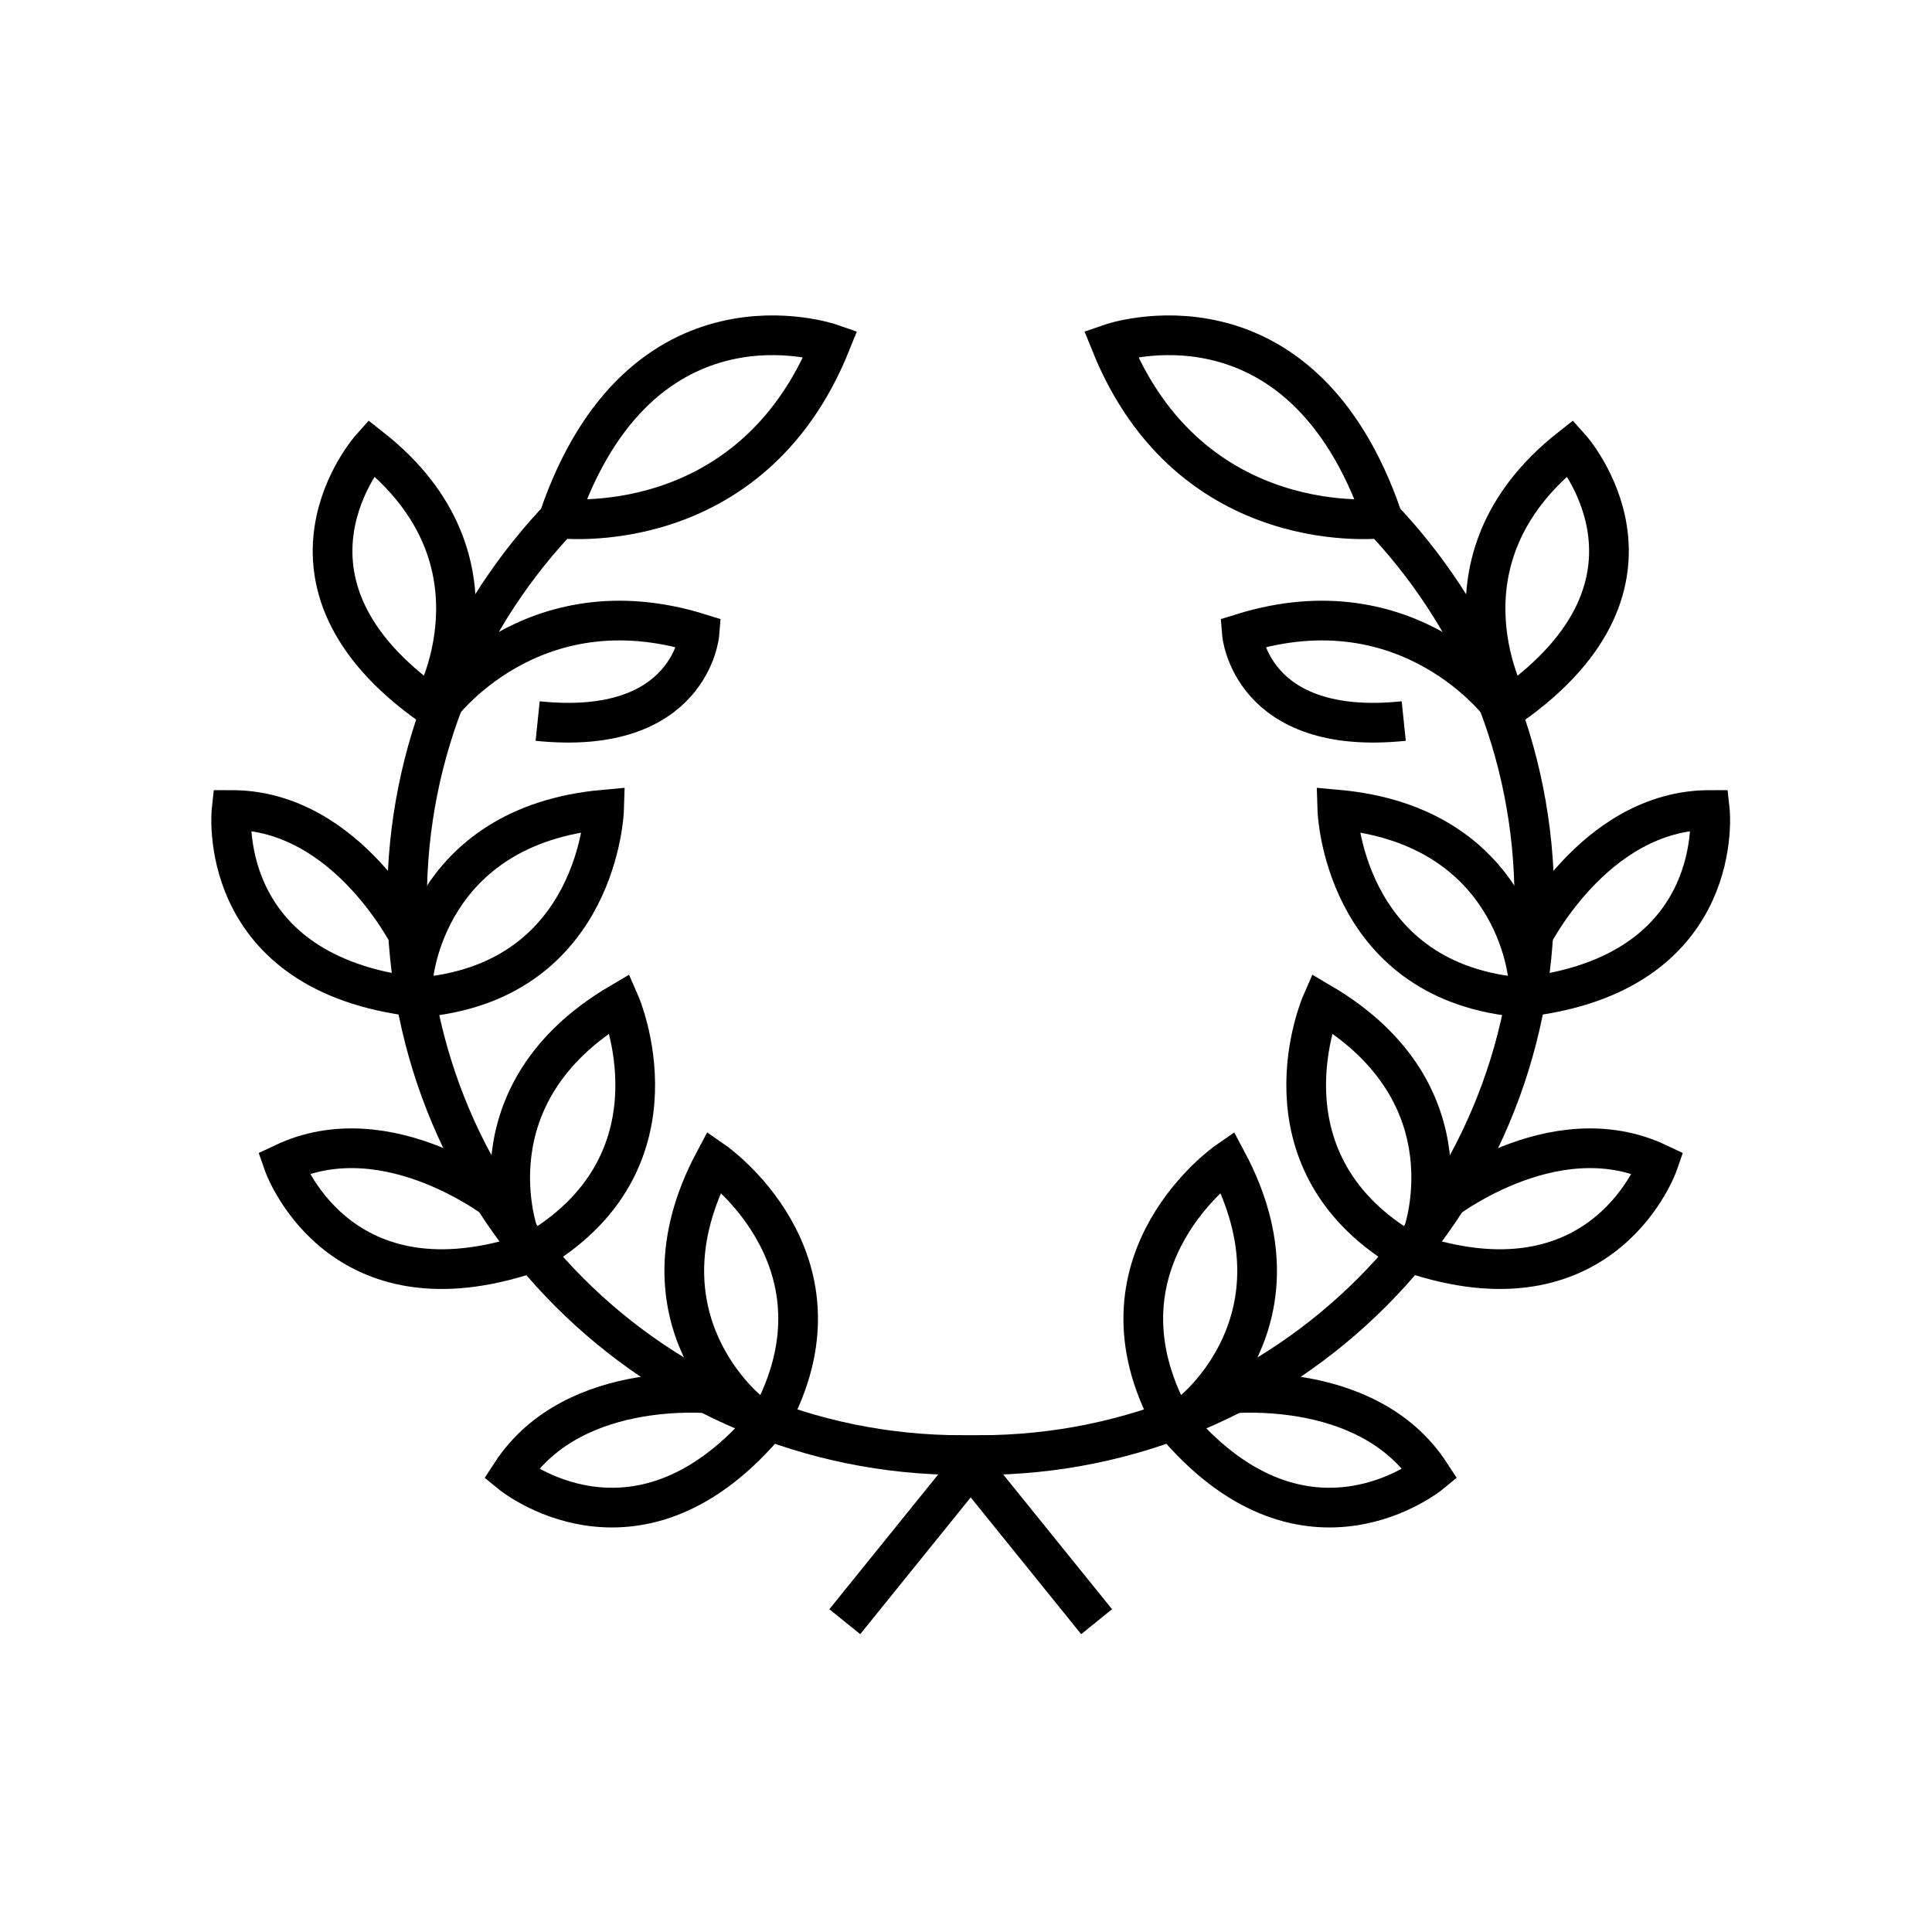 <?xml version="1.0" encoding="UTF-8"?> <svg xmlns="http://www.w3.org/2000/svg" id="Layer_2" data-name="Layer 2" viewBox="0 0 146 146"><defs><style> .cls-1, .cls-2 { fill: none; } .cls-2 { stroke: #000; stroke-miterlimit: 10; stroke-width: 3px; } </style></defs><g id="Layer_1-2" data-name="Layer 1"><rect class="cls-1" width="146" height="146"></rect></g><g id="Layer_2-2" data-name="Layer 2"><g><path class="cls-2" d="M42.55,38.87c-7.3,7.55-11.79,17.83-11.79,29.15,0,23.17,18.78,41.94,41.94,41.94l10.17,12.59"></path><path class="cls-2" d="M62.77,25.96s-14.33-4.98-20.55,13.21c0,0,14.49,1.82,20.55-13.21Z"></path><path class="cls-2" d="M28.04,33.84s-8.97,10.03,4.6,19.55c0,0,6.32-10.95-4.6-19.55Z"></path><path class="cls-2" d="M40.63,54.49c11.6,1.2,12.23-6.63,12.23-6.63-12.72-3.96-19.65,5.56-19.65,5.56"></path><path class="cls-2" d="M31.12,71.12s-4.79-9.91-13.62-9.91c0,0-1.32,11.97,13.29,14.04"></path><path class="cls-2" d="M31.23,73.9s.88-11.5,14.42-12.72c0,0-.39,12.77-13.49,14.15"></path><path class="cls-2" d="M37.97,91.02s-8.57-6.9-16.56-3.11c0,0,3.94,11.38,18.03,6.99"></path><path class="cls-2" d="M39.26,93.48s-4.13-10.77,7.58-17.67c0,0,5.12,11.7-6.12,18.56"></path><path class="cls-2" d="M54.36,105.36s-10.92-1.4-15.74,6.01c0,0,9.31,7.64,19.02-3.48"></path><path class="cls-2" d="M56.75,106.79s-9.16-7.02-2.78-19.02c0,0,10.49,7.29,4.49,19.02"></path><path class="cls-2" d="M104.16,38.87c7.3,7.55,11.79,17.83,11.79,29.15,0,23.17-18.78,41.94-41.94,41.94l-10.17,12.59"></path><path class="cls-2" d="M83.94,25.96s14.33-4.98,20.55,13.21c0,0-14.49,1.82-20.55-13.21Z"></path><path class="cls-2" d="M118.68,33.84s8.97,10.03-4.6,19.55c0,0-6.32-10.95,4.6-19.55Z"></path><path class="cls-2" d="M106.08,54.49c-11.6,1.2-12.23-6.63-12.23-6.63,12.72-3.96,19.65,5.56,19.65,5.56"></path><path class="cls-2" d="M115.59,71.12s4.79-9.91,13.62-9.91c0,0,1.32,11.97-13.29,14.04"></path><path class="cls-2" d="M115.48,73.9s-.88-11.5-14.42-12.72c0,0,.39,12.77,13.49,14.15"></path><path class="cls-2" d="M108.75,91.02s8.57-6.9,16.56-3.11c0,0-3.94,11.38-18.03,6.99"></path><path class="cls-2" d="M107.45,93.48s4.13-10.77-7.58-17.67c0,0-5.12,11.7,6.12,18.56"></path><path class="cls-2" d="M92.35,105.36s10.92-1.4,15.74,6.01c0,0-9.31,7.64-19.02-3.48"></path><path class="cls-2" d="M89.96,106.79s9.16-7.02,2.78-19.02c0,0-10.49,7.29-4.49,19.02"></path></g></g></svg> 